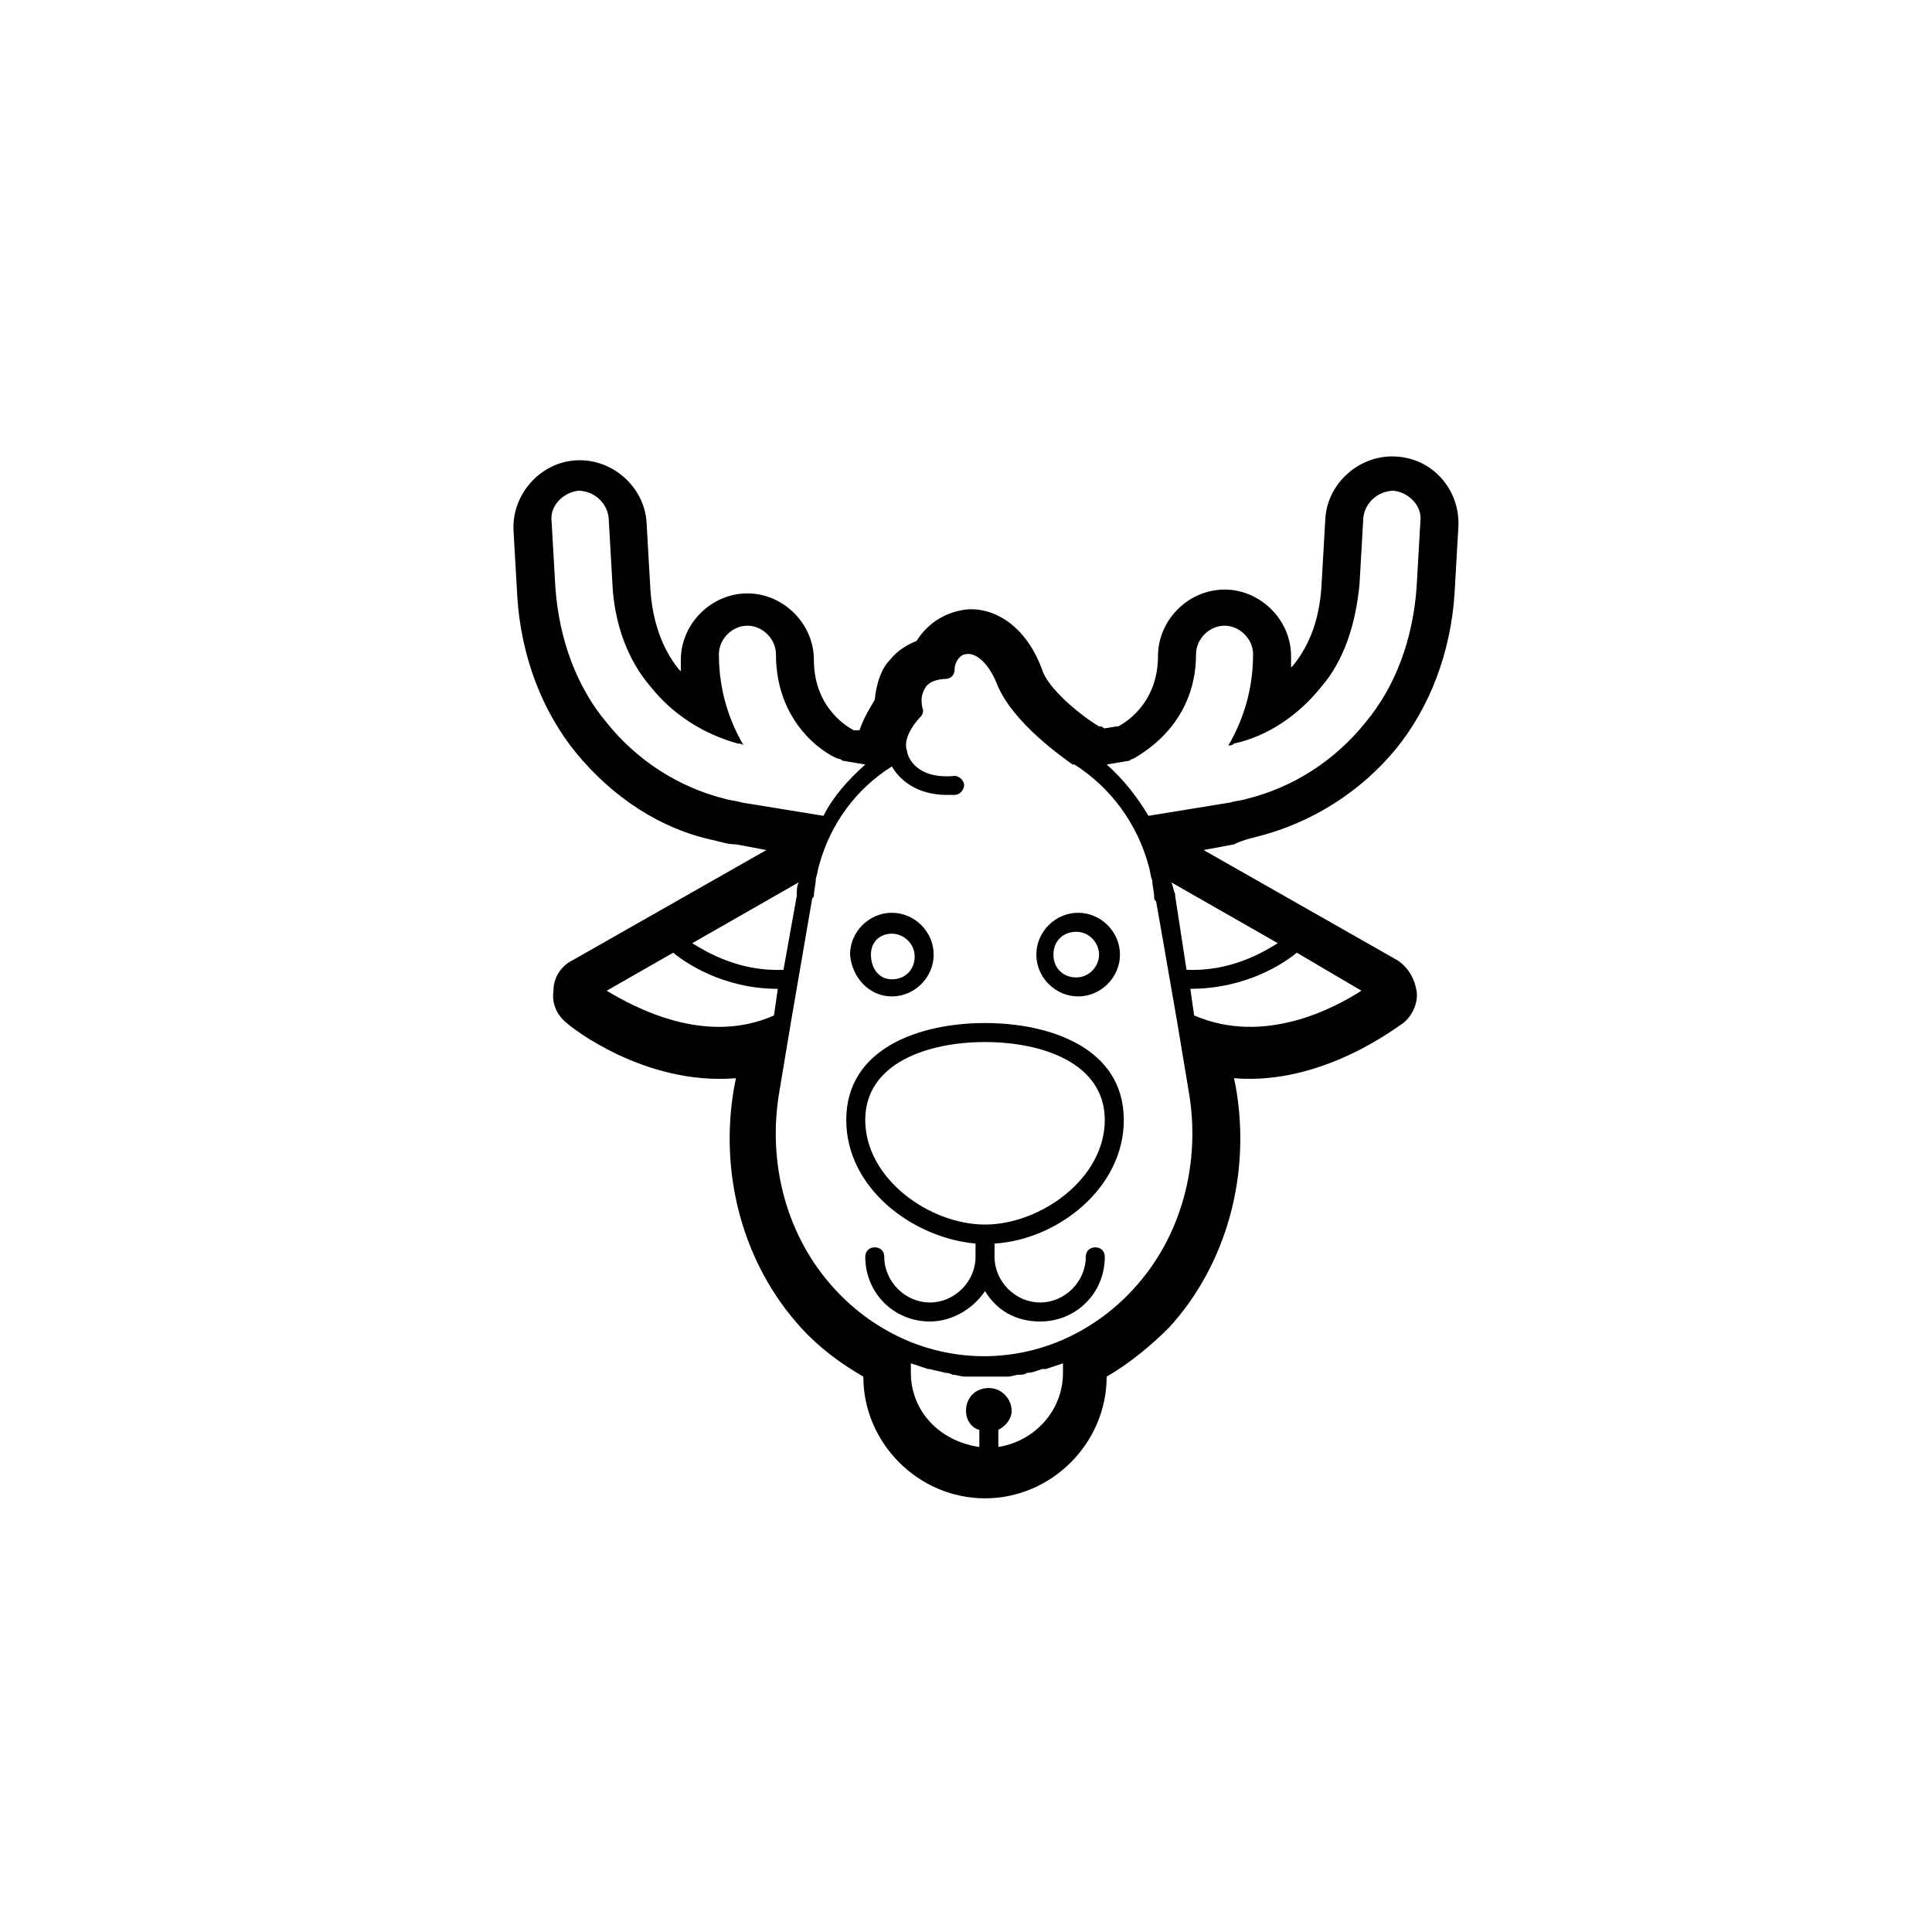 <?xml version="1.0" encoding="UTF-8"?>
<!-- Uploaded to: SVG Repo, www.svgrepo.com, Generator: SVG Repo Mixer Tools -->
<svg fill="#000000" width="800px" height="800px" version="1.1" viewBox="144 144 512 512" xmlns="http://www.w3.org/2000/svg">
 <g>
  <path d="m477.08 365.74c14.105-3.527 27.207-11.586 36.777-23.176 9.07-11.082 14.609-25.695 15.617-41.312l1.008-17.633c0.504-9.574-6.551-18.137-16.625-18.641-9.574-0.504-18.137 7.055-18.641 16.625l-1.008 17.633c-0.504 8.566-3.023 15.617-7.559 21.16 0 0-0.504 0.504-0.504 0.504v-3.023c0-9.574-8.062-17.633-17.633-17.633-9.574 0-17.633 8.062-17.633 17.633 0 13.098-9.574 18.137-10.578 18.641h-0.504l-3.023 0.504c-0.504 0-0.504-0.504-1.008-0.504h-0.504c-5.039-3.023-13.602-10.078-15.113-15.113-5.039-13.602-15.113-17.129-21.664-15.617-5.039 1.008-9.07 4.031-11.586 8.062-2.519 1.008-5.039 2.519-7.055 5.039-2.016 2.016-3.527 5.543-4.031 10.578-1.512 2.519-3.023 5.039-4.031 8.062h-1.008-0.504c-1.008-0.504-10.578-5.543-10.578-18.641 0-9.574-8.062-17.633-17.633-17.633-9.574 0-17.633 8.062-17.633 17.633v3.023l-0.504-0.504c-4.535-5.543-7.055-13.098-7.559-21.16l-1.008-17.633c-0.504-9.574-9.07-17.129-18.641-16.625-9.574 0.504-17.129 9.07-16.625 18.641l1.008 17.633c1.008 15.617 6.551 30.23 15.617 41.312 9.574 11.586 22.168 20.152 36.777 23.176 2.016 0.504 3.527 1.008 5.543 1.008l8.062 1.512-51.387 29.223c-3.023 1.512-5.039 4.535-5.039 8.062-0.504 3.527 1.008 6.551 3.527 8.566 1.008 1.008 20.656 16.625 44.84 14.609l-0.504 2.519c-4.031 23.176 2.519 46.855 17.633 63.48 5.039 5.543 10.578 9.574 16.625 13.098 0 17.633 14.609 32.242 32.242 32.242 17.633 0 32.242-14.609 32.242-32.242 6.047-3.527 11.586-8.062 16.625-13.098 15.113-16.625 21.664-40.305 17.633-63.48l-0.504-2.519c23.68 2.016 43.832-14.105 44.84-14.609 2.519-2.016 4.031-5.543 3.527-8.566-0.504-3.023-2.016-6.047-5.039-8.062l-51.387-29.223 8.062-1.512c2.012-1.012 4.027-1.516 6.043-2.019zm-121.92 15.117v0.504l-3.527 19.648c-11.586 0.504-20.152-4.535-24.184-7.055l28.215-16.121c-0.504 1.008-0.504 2.016-0.504 3.023zm-32.75 15.617c3.023 2.519 13.098 9.574 27.711 9.574l-1.008 7.055c-18.137 8.062-36.777-2.016-44.336-6.551zm62.977 111.34v-2.519c1.512 0.504 3.023 1.008 4.535 1.512h0.504c1.512 0.504 2.519 0.504 4.031 1.008 0.504 0 1.008 0 2.016 0.504 1.008 0 2.016 0.504 3.527 0.504h3.527 2.016 2.016 3.527c1.008 0 2.016-0.504 3.023-0.504 0.504 0 1.512 0 2.016-0.504 1.512 0 2.519-0.504 4.031-1.008h1.008c1.512-0.504 3.023-1.008 4.535-1.512v2.519c0 10.078-7.559 18.137-17.129 19.648v-4.535c2.016-1.008 3.527-3.023 3.527-5.039 0-3.023-2.519-6.047-6.047-6.047-3.527 0-6.047 2.519-6.047 6.047 0 2.519 1.512 4.535 3.527 5.039v4.535c-10.586-1.512-18.145-9.57-18.145-19.648zm74.062-101.77s0.504 0 0 0c15.113 0 25.191-7.055 28.215-9.574l17.129 10.078c-7.055 4.535-25.695 14.609-44.336 6.551zm-5.039-28.211 28.215 16.121c-4.031 2.519-12.594 7.559-24.184 7.055l-3.023-19.648v-0.504c-0.504-1.008-0.504-2.016-1.008-3.023zm-6.047-4.535c0.504 1.512 0.504 3.023 1.008 4.031 0 1.512 0.504 3.023 0.504 4.535 0 0.504 0 0.504 0.504 1.008l1.512 8.566 4.031 23.176 3.023 18.137c3.527 19.648-2.016 39.297-14.609 52.898-5.543 6.047-12.09 10.578-19.145 13.602-13.098 5.543-27.711 5.543-40.809 0-7.055-3.023-13.602-7.559-19.145-13.602-12.594-13.602-18.137-33.25-14.609-52.898l3.023-18.137 5.543-32.242c0-0.504 0.504-0.504 0.504-1.008 0-1.512 0.504-3.023 0.504-4.535 0.504-1.512 0.504-2.519 1.008-4.031 3.023-10.578 9.574-19.648 19.145-25.695 2.016 3.527 6.551 7.559 14.609 7.559h2.016c1.512 0 2.519-1.512 2.519-2.519 0-1.512-1.512-2.519-2.519-2.519-10.578 1.008-12.594-5.543-12.594-6.551-1.512-4.031 3.527-9.07 3.527-9.07 0.504-0.504 1.008-1.512 0.504-2.519-0.504-2.519 0-4.031 1.008-5.543 1.512-2.016 5.039-2.016 5.039-2.016 1.512 0 2.519-1.008 2.519-2.519 0-2.016 1.512-4.031 3.023-4.031 2.016-0.504 5.543 1.512 8.062 7.559 4.031 10.578 18.137 20.152 20.152 21.664h0.504c9.562 6.047 16.613 15.617 19.637 26.703zm-107.81-16.625c-1.512-0.504-3.023-0.504-4.535-1.008-12.09-3.023-23.176-10.078-31.234-20.152-8.062-9.574-12.594-22.168-13.602-35.77l-1.008-17.633c-0.504-4.031 3.023-7.559 7.055-8.062 4.031 0 7.559 3.023 8.062 7.055l1.008 17.633c0.504 10.578 4.031 20.152 10.078 27.207 6.047 7.559 14.105 12.594 23.176 15.113 0.504 0 1.008 0 1.512 0.504-3.527-6.047-6.551-14.105-6.551-24.184 0-4.031 3.527-7.559 7.559-7.559s7.559 3.527 7.559 7.559c0 20.152 15.617 27.711 16.625 27.711 0.504 0 1.008 0.504 1.008 0.504l6.047 1.008c-4.535 4.031-8.566 8.566-11.082 13.602zm107.81 3.527c-3.023-5.039-6.551-9.574-11.082-13.602l6.047-1.008c0.504-0.504 1.008-0.504 1.008-0.504 0.504-0.504 16.625-8.062 16.625-27.711 0-4.031 3.527-7.559 7.559-7.559s7.559 3.527 7.559 7.559c0 10.078-3.023 18.137-6.551 24.184 0.504 0 1.008 0 1.512-0.504 9.07-2.016 17.129-7.559 23.176-15.113 6.047-7.055 9.07-16.625 10.078-27.207l1.008-17.633c0.504-4.031 4.031-7.055 8.062-7.055 4.031 0.504 7.559 4.031 7.055 8.062l-1.008 17.633c-1.008 13.602-5.543 26.199-13.602 35.77-8.062 10.078-19.145 17.129-31.234 20.152-1.512 0.504-3.023 0.504-4.535 1.008z"/>
  <path d="m441.82 440.81c0-19.145-19.648-25.695-36.777-25.695-17.129 0-36.777 6.551-36.777 25.695 0 18.137 17.633 31.234 34.258 32.746v3.527c0 6.551-5.543 12.09-12.09 12.09-6.551 0-12.09-5.543-12.09-12.09 0-1.512-1.008-2.519-2.519-2.519-1.512 0-2.519 1.008-2.519 2.519 0 9.574 7.559 17.129 17.129 17.129 6.047 0 11.586-3.527 14.609-8.062 3.023 5.039 8.062 8.062 14.609 8.062 9.574 0 17.129-7.559 17.129-17.129 0-1.512-1.008-2.519-2.519-2.519-1.512 0-2.519 1.008-2.519 2.519 0 6.551-5.543 12.09-12.09 12.09-6.551 0-12.09-5.543-12.09-12.09v-3.527c16.621-1.008 34.258-14.609 34.258-32.746zm-68.52 0c0-15.113 16.625-20.656 31.738-20.656 15.113 0 31.738 5.543 31.738 20.656 0 15.617-17.129 27.711-31.738 27.711-14.609-0.004-31.738-12.094-31.738-27.711z"/>
  <path d="m380.35 408.06c6.047 0 11.082-5.039 11.082-11.082 0-6.047-5.039-11.082-11.082-11.082-6.047 0-11.082 5.039-11.082 11.082 0.5 6.043 5.035 11.082 11.082 11.082zm0-16.625c3.023 0 6.047 2.519 6.047 6.047 0 3.527-2.519 6.047-6.047 6.047-3.527-0.004-5.543-3.023-5.543-6.551 0-3.527 2.519-5.543 5.543-5.543z"/>
  <path d="m418.64 396.98c0 6.047 5.039 11.082 11.082 11.082 6.047 0 11.082-5.039 11.082-11.082 0-6.047-5.039-11.082-11.082-11.082-6.047-0.004-11.082 5.035-11.082 11.082zm16.625 0c0 3.023-2.519 6.047-6.047 6.047s-6.047-2.519-6.047-6.047c0-3.527 2.519-6.047 6.047-6.047s6.047 3.023 6.047 6.047z"/>
 </g>
</svg>